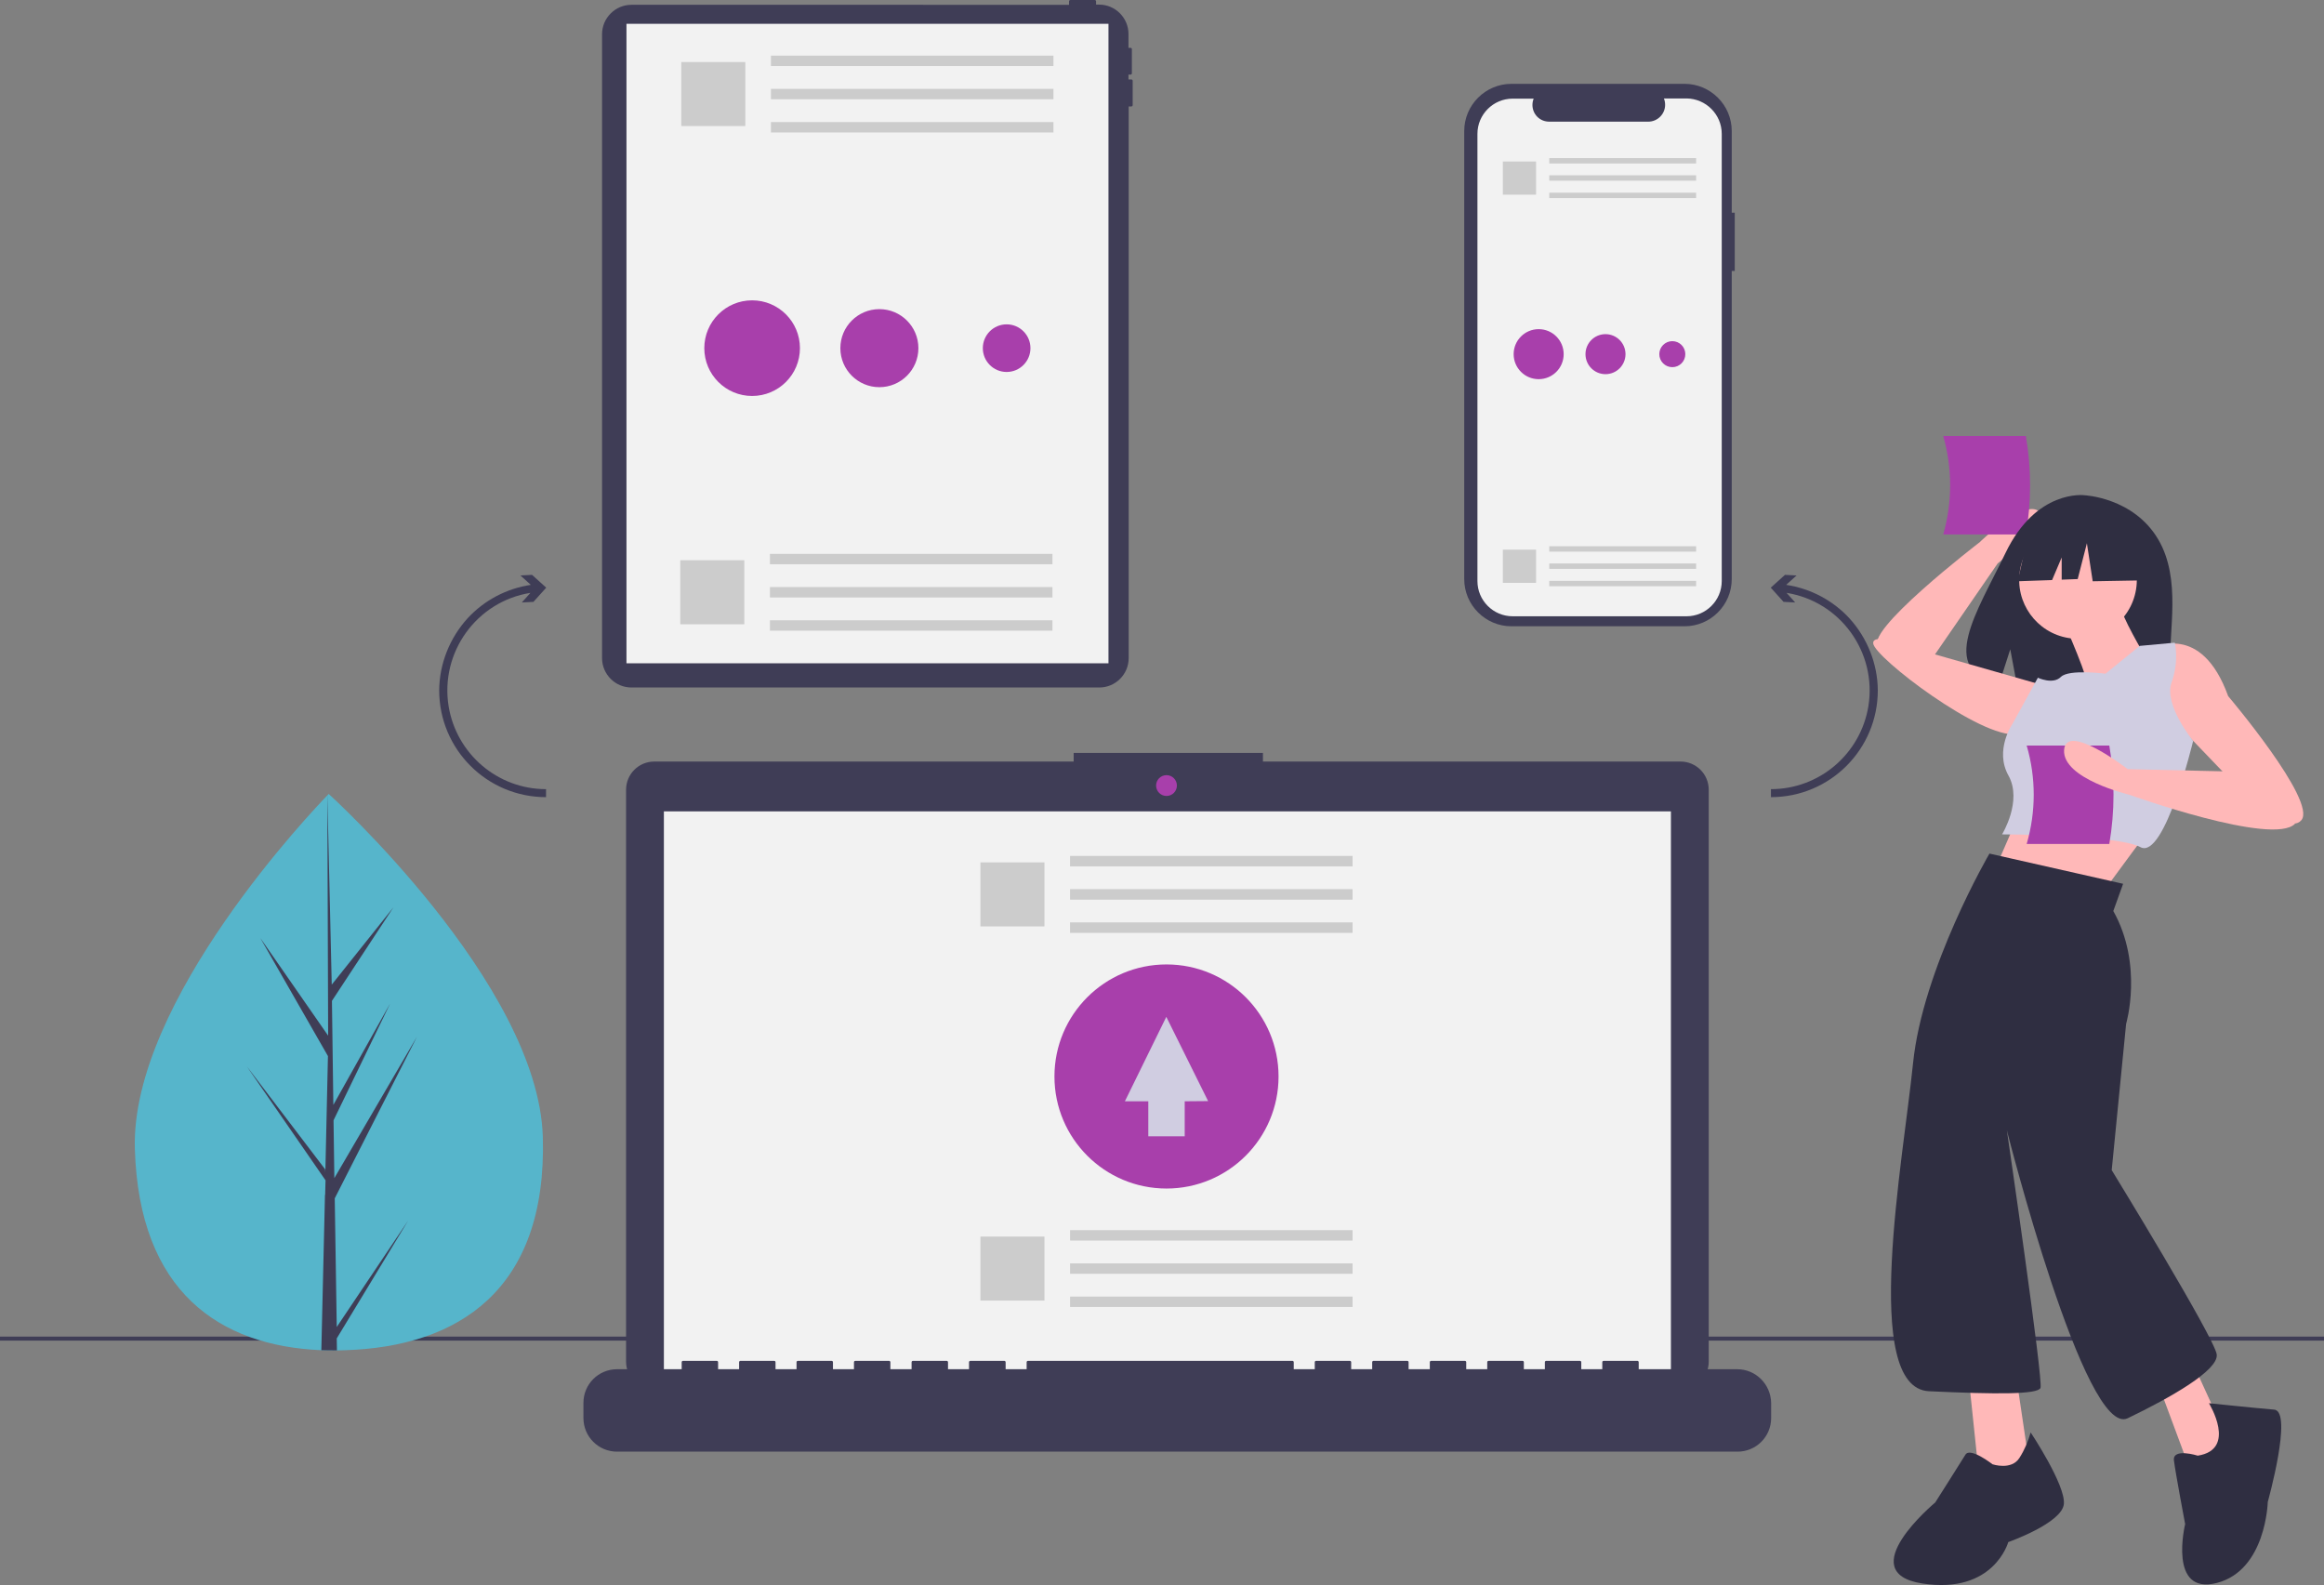 <?xml version="1.0" encoding="utf-8"?>
<!-- Generator: Adobe Illustrator 24.3.0, SVG Export Plug-In . SVG Version: 6.00 Build 0)  -->
<svg version="1.1" id="b788e214-8c62-4533-b5b0-3b3e1bf4c8d8"
	 xmlns="http://www.w3.org/2000/svg" xmlns:xlink="http://www.w3.org/1999/xlink" x="0px" y="0px" viewBox="0 0 1161.5 792.3"
	 style="enable-background:new 0 0 1161.5 792.3;" xml:space="preserve">
<rect x="0" y="0" width="1161.5" height="792.3" fill="#808080" stroke="none"/>
<style type="text/css">
	.st0{fill:#3F3D56;}
	.st1{fill:#F2F2F2;}
	.st2{fill:#56B5CB;}
	.st3{fill:#CCCCCC;}
	.st4{fill:#A83FAB;}
	.st5{fill:#E6E6E6;}
	.st6{fill:#FFB8B8;}
	.st7{fill:#2F2E41;}
	.st8{fill:#D0CDE1;}
</style>
<path class="st0" d="M565.4,39.7H564v-2.4h1c0.4,0,0.7-0.3,0.7-0.7V24.6c0-0.4-0.3-0.7-0.7-0.7h-1V17c0-8.1-6.6-14.7-14.7-14.7
	c0,0,0,0,0,0h-1.5V0.7c0-0.4-0.3-0.7-0.7-0.7h-12.1c-0.4,0-0.7,0.3-0.7,0.7v1.7H315.6c-8.1,0-14.7,6.6-14.7,14.7c0,0,0,0,0,0v311.8
	c0,8.1,6.6,14.7,14.7,14.7c0,0,0,0,0,0h233.8c8.1,0,14.7-6.6,14.7-14.7c0,0,0,0,0,0V53.2h1.3c0.4,0,0.7-0.3,0.7-0.7V40.4
	C566.1,40,565.8,39.7,565.4,39.7L565.4,39.7z"/>
<rect x="313.1" y="11.9" class="st1" width="240.9" height="319.6"/>
<rect y="668" class="st0" width="1161.5" height="2"/>
<path class="st2" d="M271.3,568.2c2.2,76.8-42.6,104.9-98.9,106.6c-1.3,0-2.6,0.1-3.9,0.1c-2.6,0-5.2,0-7.8-0.1
	c-50.9-2.1-91.2-29.1-93.3-100.6c-2.2-73.9,89.6-169.9,96.5-177c0,0,0,0,0,0c0.3-0.3,0.4-0.4,0.4-0.4S269,491.5,271.3,568.2z"/>
<path class="st0" d="M168.3,663.2L204,610l-35.7,58.9l0.1,6c-2.6,0-5.2,0-7.8-0.1l1.8-76.9l0-0.6l0.1-0.1l0.2-7.3L123.4,533
	l39.1,51.4l0.1,1.5l1.3-58.1l-33.8-59l33.9,48.8l-0.4-120.4l0-0.4l0,0.4l2.2,94.9l30.8-38.6l-30.7,46.7l0.7,52l28.4-50.7l-28.3,58.4
	l0.4,28.9l41.3-70.7l-41.1,80.8L168.3,663.2z"/>
<path class="st0" d="M867,106.3h-1.5V65.5c0-13-10.6-23.6-23.6-23.6c0,0,0,0,0,0h-86.5c-13,0-23.6,10.6-23.6,23.6c0,0,0,0,0,0v223.9
	c0,13,10.6,23.6,23.6,23.6c0,0,0,0,0,0h86.5c13,0,23.6-10.6,23.6-23.6c0,0,0,0,0,0v-154h1.5V106.3z"/>
<path class="st1" d="M860.5,66.9v223.5c0,9.7-7.9,17.6-17.6,17.6H756c-9.7,0-17.6-7.9-17.6-17.6V66.9c0-9.7,7.9-17.6,17.6-17.6h10.5
	c-1.7,4.3,0.3,9.2,4.6,10.9c1,0.4,2.1,0.6,3.2,0.6h49.5c4.6,0,8.4-3.8,8.4-8.4c0-1.1-0.2-2.2-0.6-3.2h11.3
	C852.6,49.3,860.5,57.2,860.5,66.9z"/>
<rect x="774.3" y="79" class="st3" width="73.4" height="2.7"/>
<rect x="774.3" y="87.6" class="st3" width="73.4" height="2.7"/>
<rect x="774.3" y="96.3" class="st3" width="73.4" height="2.7"/>
<rect x="751.1" y="80.7" class="st3" width="16.6" height="16.6"/>
<rect x="774.3" y="273" class="st3" width="73.4" height="2.7"/>
<rect x="774.3" y="281.6" class="st3" width="73.4" height="2.7"/>
<rect x="774.3" y="290.3" class="st3" width="73.4" height="2.7"/>
<rect x="751.1" y="274.7" class="st3" width="16.6" height="16.6"/>
<path class="st0" d="M839.9,380.6H631.2v-4.3h-94.6v4.3H327c-7.8,0-14.1,6.3-14.1,14.1v0v285.8c0,7.8,6.3,14.1,14.1,14.1h512.9
	c7.8,0,14.1-6.3,14.1-14.1V394.7C854,386.9,847.7,380.6,839.9,380.6z"/>
<rect x="331.8" y="405.5" class="st1" width="503.3" height="283.9"/>
<circle class="st4" cx="583" cy="392.6" r="5.2"/>
<path class="st0" d="M868.2,684.3H819v-3.5c0-0.4-0.3-0.7-0.7-0.7l0,0h-16.8c-0.4,0-0.7,0.3-0.7,0.7l0,0v3.5h-10.5v-3.5
	c0-0.4-0.3-0.7-0.7-0.7l0,0h-16.8c-0.4,0-0.7,0.3-0.7,0.7l0,0v3.5h-10.5v-3.5c0-0.4-0.3-0.7-0.7-0.7l0,0H744c-0.4,0-0.7,0.3-0.7,0.7
	l0,0v3.5h-10.5v-3.5c0-0.4-0.3-0.7-0.7-0.7l0,0h-16.8c-0.4,0-0.7,0.3-0.7,0.7l0,0v3.5H704v-3.5c0-0.4-0.3-0.7-0.7-0.7l0,0h-16.8
	c-0.4,0-0.7,0.3-0.7,0.7l0,0v3.5h-10.5v-3.5c0-0.4-0.3-0.7-0.7-0.7l0,0h-16.8c-0.4,0-0.7,0.3-0.7,0.7l0,0v3.5h-10.5v-3.5
	c0-0.4-0.3-0.7-0.7-0.7l0,0H513.8c-0.4,0-0.7,0.3-0.7,0.7l0,0v3.5h-10.5v-3.5c0-0.4-0.3-0.7-0.7-0.7l0,0H485c-0.4,0-0.7,0.3-0.7,0.7
	v0v3.5h-10.5v-3.5c0-0.4-0.3-0.7-0.7-0.7h0h-16.8c-0.4,0-0.7,0.3-0.7,0.7l0,0v3.5H445v-3.5c0-0.4-0.3-0.7-0.7-0.7c0,0,0,0,0,0h-16.8
	c-0.4,0-0.7,0.3-0.7,0.7l0,0v3.5h-10.5v-3.5c0-0.4-0.3-0.7-0.7-0.7c0,0,0,0,0,0h-16.8c-0.4,0-0.7,0.3-0.7,0.7l0,0v3.5h-10.5v-3.5
	c0-0.4-0.3-0.7-0.7-0.7c0,0,0,0,0,0h-16.8c-0.4,0-0.7,0.3-0.7,0.7l0,0v3.5h-10.5v-3.5c0-0.4-0.3-0.7-0.7-0.7c0,0,0,0,0,0h-16.8
	c-0.4,0-0.7,0.3-0.7,0.7v0v3.5h-32.3c-9.3,0-16.8,7.5-16.8,16.8v7.6c0,9.3,7.5,16.8,16.8,16.8h560c9.3,0,16.8-7.5,16.8-16.8v-7.6
	C885,691.8,877.5,684.3,868.2,684.3C868.2,684.3,868.2,684.3,868.2,684.3z"/>
<rect x="534.8" y="427.8" class="st5" width="141.2" height="5.2"/>
<rect x="534.8" y="444.4" class="st5" width="141.2" height="5.2"/>
<rect x="534.8" y="461" class="st5" width="141.2" height="5.2"/>
<rect x="534.8" y="427.8" class="st3" width="141.2" height="5.2"/>
<rect x="534.8" y="444.4" class="st3" width="141.2" height="5.2"/>
<rect x="534.8" y="461" class="st3" width="141.2" height="5.2"/>
<rect x="490" y="431" class="st3" width="32" height="32"/>
<rect x="534.8" y="614.8" class="st3" width="141.2" height="5.2"/>
<rect x="534.8" y="631.4" class="st3" width="141.2" height="5.2"/>
<rect x="534.8" y="648" class="st3" width="141.2" height="5.2"/>
<rect x="490" y="618" class="st3" width="32" height="32"/>
<path class="st0" d="M924.3,309c-8.3-9-19.5-14.9-31.6-16.7l5.2-4.7l-5.8-0.3l-7.1,6.4l6.4,7.1l5.8,0.3l-4.3-4.8
	c26.9,4.3,45.2,29.7,40.9,56.6c-3.9,23.9-24.5,41.5-48.7,41.5v4c29.5,0,53.4-23.9,53.4-53.4C938.4,331.8,933.3,318.9,924.3,309z"/>
<path class="st0" d="M233.7,309c8.3-9,19.5-14.9,31.6-16.7l-5.2-4.7l5.8-0.3l7.1,6.4l-6.4,7.1l-5.8,0.3l4.3-4.8
	c-26.9,4.3-45.2,29.7-40.9,56.6c3.9,23.9,24.5,41.5,48.7,41.5v4c-29.5,0-53.4-23.9-53.4-53.4C219.6,331.8,224.7,318.9,233.7,309z"/>
<rect x="385.3" y="27.8" class="st3" width="141.2" height="5.2"/>
<rect x="385.3" y="44.4" class="st3" width="141.2" height="5.2"/>
<rect x="385.3" y="61" class="st3" width="141.2" height="5.2"/>
<rect x="340.5" y="31" class="st3" width="32" height="32"/>
<rect x="384.8" y="276.8" class="st3" width="141.2" height="5.2"/>
<rect x="384.8" y="293.4" class="st3" width="141.2" height="5.2"/>
<rect x="384.8" y="310" class="st3" width="141.2" height="5.2"/>
<rect x="340" y="280" class="st3" width="32" height="32"/>
<path class="st6" d="M966.5,327.9l31.9-46.3c0,0,27.8-22.3,19.8-26.6c-8-4.3-28.8,16-28.8,16s-60.1,46.1-50.2,52.5
	S966.5,327.9,966.5,327.9z"/>
<path class="st4" d="M971.2,267.1h41.3c2.8-16.3,2.8-33,0-49.2h-41.3C975.8,234,975.8,251,971.2,267.1z"/>
<path class="st7" d="M1078.6,269.5c-12.4-21-37-22-37-22s-23.9-3.1-39.3,28.9c-14.3,29.8-34.1,58.5-3.2,65.5l5.6-17.4l3.5,18.7
	c4.4,0.3,8.8,0.4,13.2,0.2c33.1-1.1,64.6,0.3,63.5-11.6C1083.6,316.1,1090.5,289.6,1078.6,269.5z"/>
<path class="st6" d="M1012.6,398.7l-15.9,36.6l55.7,8.7c0,0,26.2-35.8,28.6-38.2L1012.6,398.7z"/>
<ellipse transform="matrix(0.16 -0.987 0.987 0.16 586.313 1268.779)" class="st6" cx="1038.8" cy="289.8" rx="29.4" ry="29.4"/>
<path class="st6" d="M1031.6,311.3c0,0,13.5,30.2,11.9,33.4s28.6-16.7,28.6-16.7s-12.7-21.5-11.9-24.6L1031.6,311.3z"/>
<path class="st6" d="M1076.2,324c0,0,23.9-13.5,37.4,23.9c0,0,44.5,52.5,36.6,62s-38.2-23.1-38.2-23.1l-19.1-19.9
	c0,0-27-7.2-24.6-22.3S1076.2,324,1076.2,324z"/>
<path class="st6" d="M1020.5,342.3l-55.7-15.9c0,0-29.4-11.9-28.6-4.8s54.1,47.7,71.6,45.3C1025.3,364.6,1020.5,342.3,1020.5,342.3z
	"/>
<path class="st8" d="M1052.3,336.7c0,0-18.3-2.4-22.3,1.6s-11.5,0.4-11.5,0.4l-12.7,23.1c0,0-9.1,13.1-2,25.8s-3.2,29.4-3.2,29.4
	s57.2,0,69.2,6.4s26.3-53.1,26.3-53.1s-14.8-18.1-10.8-29.2s1.6-19.9,1.6-19.9l-17.5,1.6L1052.3,336.7z"/>
<polygon class="st6" points="983.9,688.1 990.3,749.3 1014.9,736.6 1007,683.4 "/>
<polygon class="st6" points="1077,687.3 1097.6,742.7 1117.5,728.4 1092.9,674.6 "/>
<path class="st7" d="M1014.9,715.9c-1.3,4.5-3.1,8.8-5.6,12.7c-4,6.4-13.5,3.2-13.5,3.2s-11.1-8.7-13.5-4.8s-15.1,23.9-15.1,23.9
	s-42.1,35-6.4,40.5s42.9-20.7,42.9-20.7s27-9.5,27.8-19.1S1014.9,715.9,1014.9,715.9z"/>
<path class="st7" d="M1098.4,727.5c0,0-12.7-4-11.9,2.4s5.6,31.8,5.6,31.8s-8.7,35.8,15.9,29.4s25.4-40.5,25.4-40.5
	s12.7-45.3,3.2-46.1s-32.6-3.2-32.6-3.2S1118.3,724.4,1098.4,727.5z"/>
<polygon class="st7" points="1073.1,267.4 1048.8,254.7 1015.3,259.9 1008.4,290.5 1025.6,289.9 1030.4,278.6 1030.4,289.7 
	1038.4,289.4 1043,271.5 1045.9,290.5 1074.2,290 "/>
<path class="st7" d="M1061.1,441.7l-66.8-15.1c0,0-33.4,57.2-38.2,104.9s-26.2,162.2,8,163.8s54.1,1.6,55.7-1.6
	S1003,564.9,1003,564.9s39,154.2,60.4,143.9s45.3-23.9,44.5-31.8s-52.5-92.2-52.5-92.2l7.2-73.1c0,0,8.7-29.4-6.4-56.4L1061.1,441.7
	z"/>
<path class="st4" d="M1012.9,421.8h41.3c2.8-16.3,2.8-33,0-49.2h-41.3C1017.6,388.6,1017.6,405.7,1012.9,421.8z"/>
<path class="st6" d="M1133.4,386l-70-1.6c0,0-31-23.9-31.8-9.5s32.6,22.3,32.6,22.3s71.8,25.8,82.8,14.5L1133.4,386z"/>
<circle class="st4" cx="375.9" cy="174" r="23.9"/>
<circle class="st4" cx="439.5" cy="174" r="19.5"/>
<circle class="st4" cx="503.1" cy="174" r="11.9"/>
<circle class="st4" cx="769" cy="177" r="12.5"/>
<circle class="st4" cx="802.4" cy="177" r="10"/>
<circle class="st4" cx="835.8" cy="177" r="6.5"/>
<circle class="st4" cx="583" cy="538" r="56"/>
<polygon class="st8" points="603.8,550.3 582.9,508.2 562.2,550.4 573.9,550.4 573.9,567.9 592.1,567.9 592.1,550.4 "/>
</svg>
